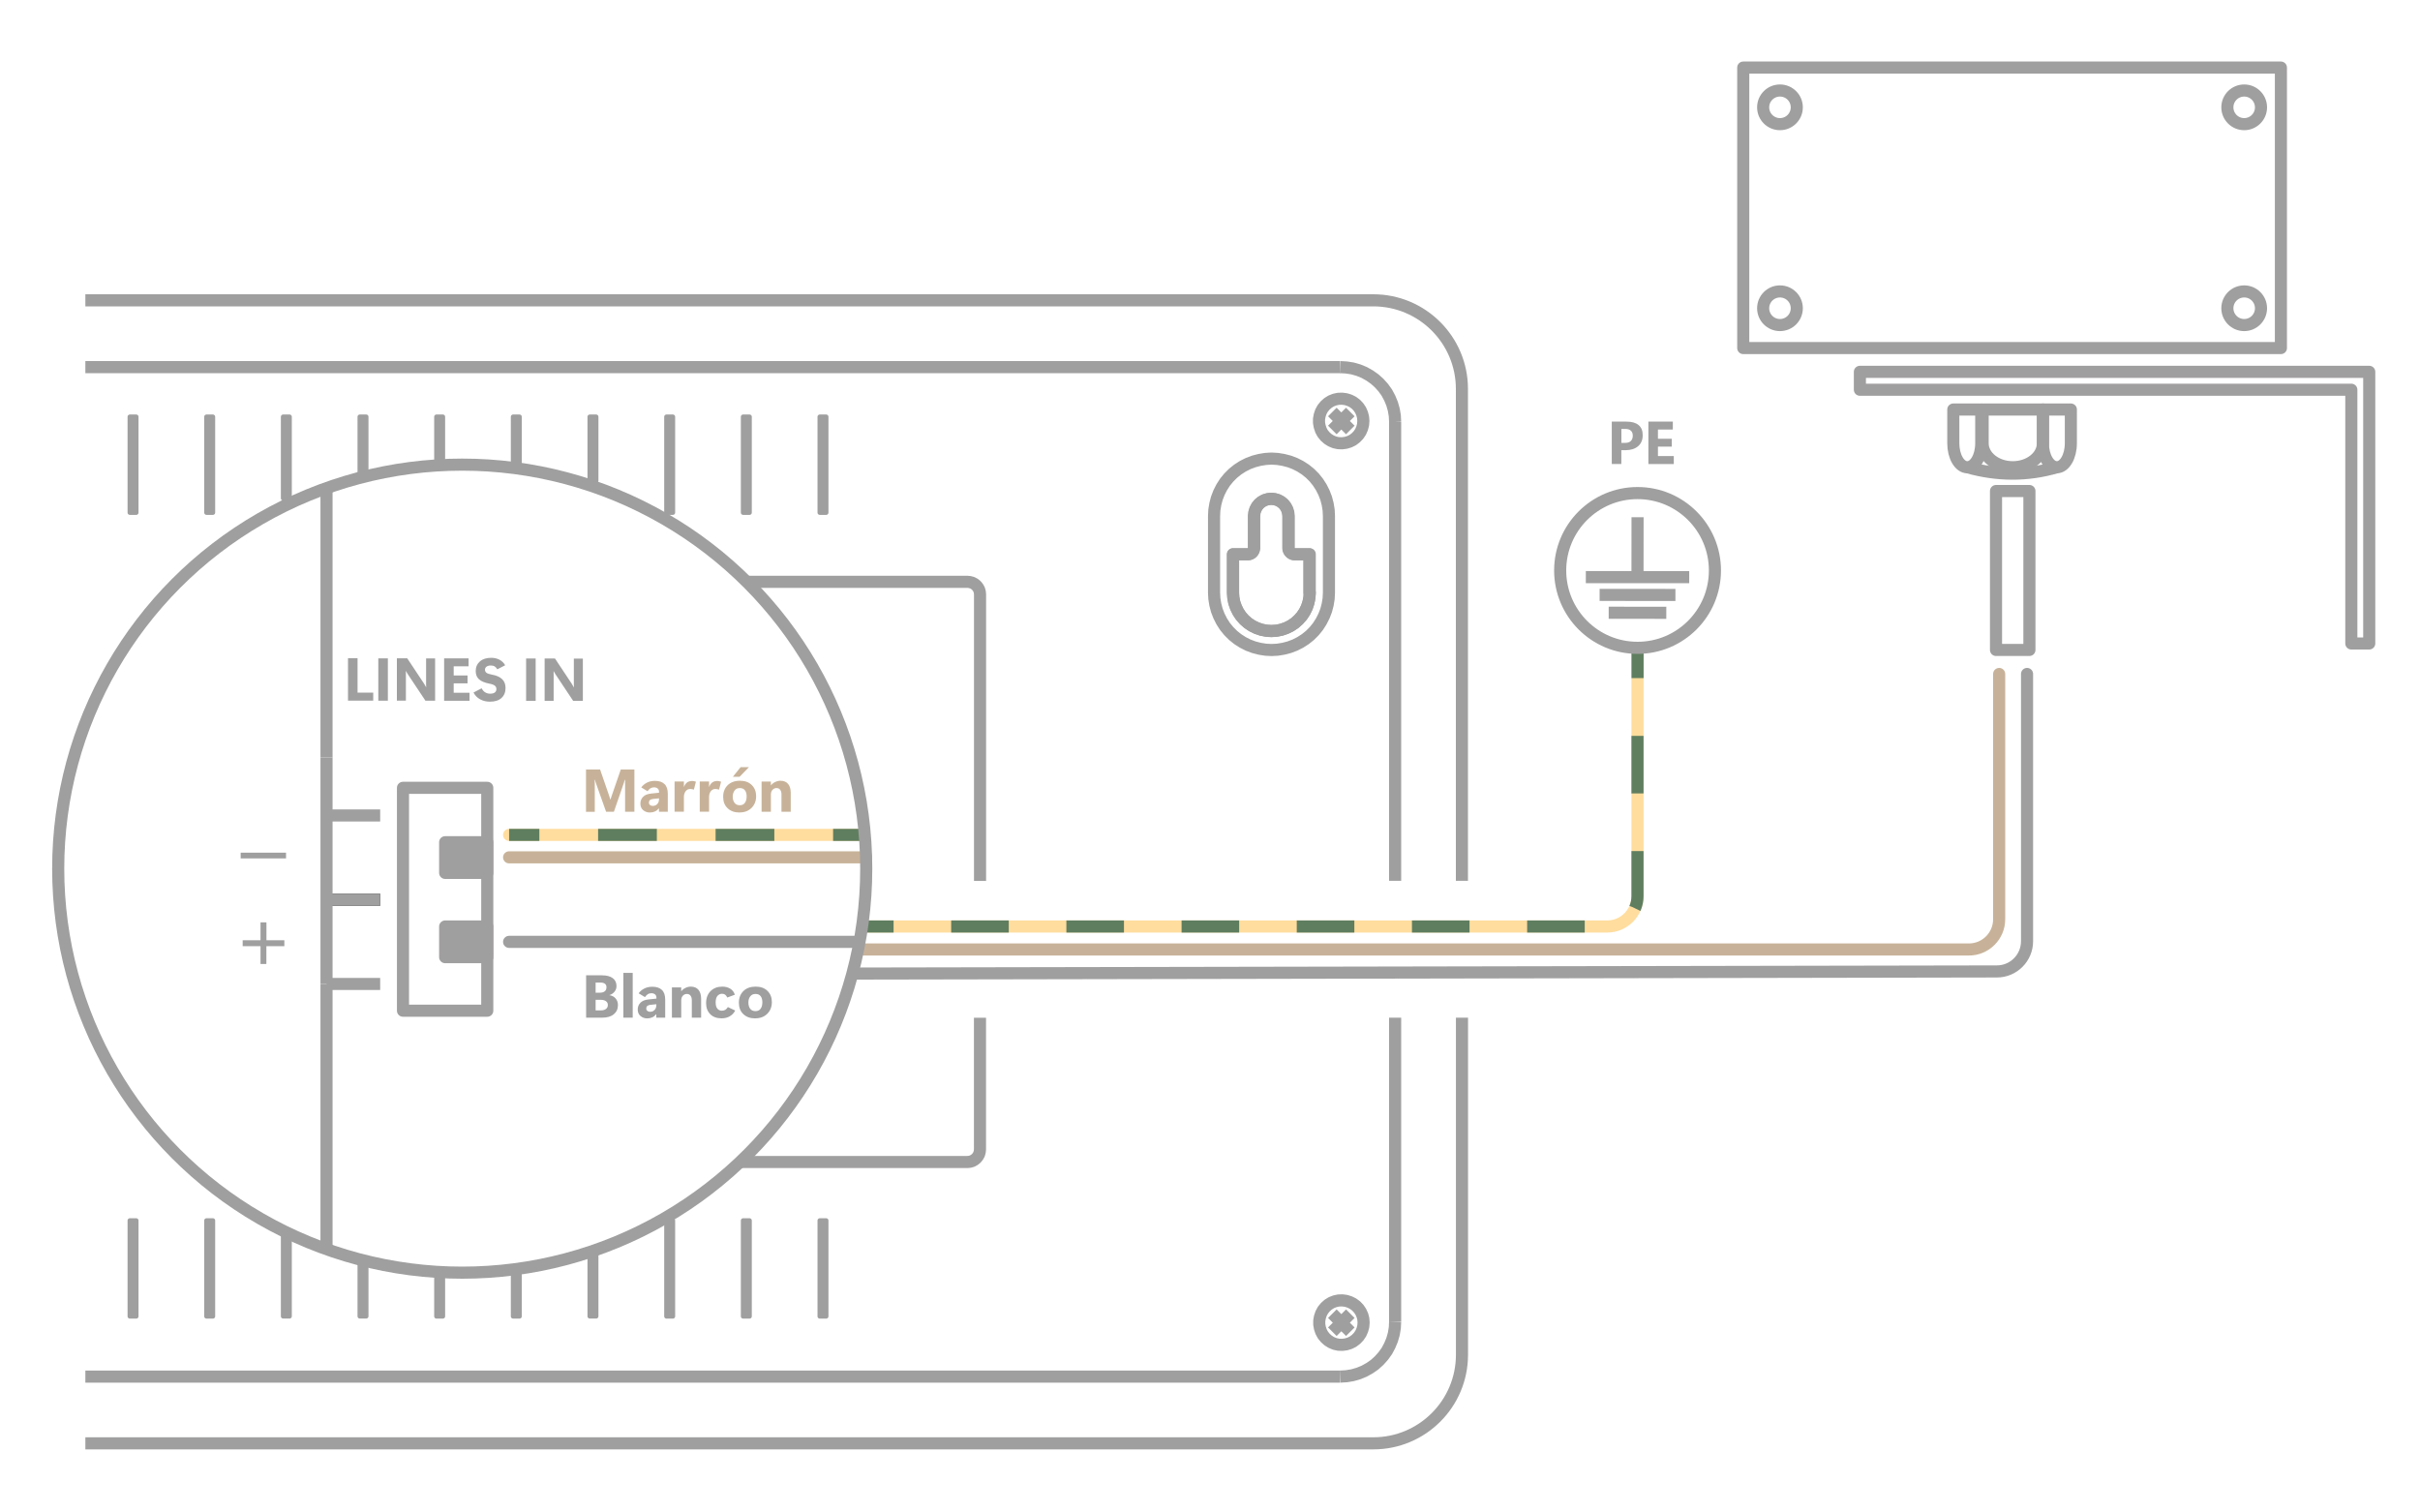 <?xml version="1.0" encoding="UTF-8"?><svg xmlns="http://www.w3.org/2000/svg" viewBox="0 0 400 250"><g id="a"><rect x="288.14" y="11.17" width="88.87" height="46.36" transform="translate(665.15 68.7) rotate(180)" fill="none" stroke="#a09f9f" stroke-linejoin="round" stroke-width="2"/><circle cx="370.94" cy="17.74" r="2.78" fill="none" stroke="#a09f9f" stroke-linejoin="round" stroke-width="2"/><circle cx="370.94" cy="50.95" r="2.78" fill="none" stroke="#a09f9f" stroke-linejoin="round" stroke-width="2"/><circle cx="294.21" cy="50.95" r="2.78" fill="none" stroke="#a09f9f" stroke-linejoin="round" stroke-width="2"/><circle cx="294.21" cy="17.74" r="2.78" fill="none" stroke="#a09f9f" stroke-linejoin="round" stroke-width="2"/><path d="M337.67,73.27c0,2.19-2.23,3.96-4.98,3.96s-4.98-1.77-4.98-3.96h0v-5.58h9.97v5.58h0Z" fill="none" stroke="#a09f9f" stroke-linejoin="round" stroke-width="2"/><path d="M342.29,73.27c0,2.19-1.03,3.96-2.31,3.96s-2.31-1.77-2.31-3.96h0v-5.58h4.62v5.58h0Z" fill="none" stroke="#a09f9f" stroke-linejoin="round" stroke-width="2"/><path d="M327.48,73.27c0,2.19-1.03,3.96-2.31,3.96s-2.31-1.77-2.31-3.96h0v-5.58h4.62v5.58h0Z" fill="none" stroke="#a09f9f" stroke-linejoin="round" stroke-width="2"/><path d="M325.17,77.23c4.98,1.4,9.92,1.43,14.81,0" fill="none" stroke="#a09f9f" stroke-linejoin="round" stroke-width="2"/><polygon points="307.42 61.46 307.42 64.42 388.65 64.42 388.65 106.36 391.61 106.36 391.61 61.46 307.42 61.46" fill="none" stroke="#a09f9f" stroke-linejoin="round" stroke-width="2"/><rect x="329.92" y="81.16" width="5.52" height="26.27" fill="none" stroke="#a09f9f" stroke-linejoin="round" stroke-width="2"/><path d="M61.69,115.81h-4.17s0-7.01,0-7.01h1.58s0,5.68,0,5.68h2.59s0,1.33,0,1.33Z" fill="#a09f9f" stroke-width="0"/><path d="M64.11,115.82h-1.58s0-7,0-7h1.58s0,7,0,7Z" fill="#a09f9f" stroke-width="0"/><path d="M71.91,115.82h-1.59s-2.88-4.33-2.88-4.33c-.08-.13-.15-.24-.21-.34-.05-.1-.1-.18-.13-.24h-.02c0,.12.01.28.01.47,0,.19,0,.41,0,.66v3.77s-1.49,0-1.49,0v-7s1.71,0,1.71,0l2.78,4.19c.06.09.12.19.17.29.06.1.11.19.16.29h.02c0-.08-.01-.2-.01-.36,0-.16,0-.36,0-.6v-3.79s1.49,0,1.49,0v7Z" fill="#a09f9f" stroke-width="0"/><path d="M77.61,115.83h-4.2s0-7.01,0-7.01h4.04s0,1.31,0,1.31h-2.46s0,1.52,0,1.52h2.29s0,1.3,0,1.3h-2.29s0,1.56,0,1.56h2.62s0,1.31,0,1.31Z" fill="#a09f9f" stroke-width="0"/><path d="M78.28,114.46l1.33-.69c.15.3.35.53.59.67.24.14.51.22.8.22.36,0,.62-.07.79-.2.17-.14.26-.32.26-.56s-.09-.44-.28-.58-.48-.25-.89-.32c-.78-.15-1.34-.39-1.71-.72-.36-.33-.54-.79-.54-1.37,0-.66.24-1.19.7-1.59s1.09-.59,1.86-.59c.52,0,.98.11,1.38.32.39.21.7.51.93.91l-1.3.67c-.13-.22-.28-.38-.44-.48s-.38-.15-.64-.15c-.31,0-.54.07-.71.2-.17.13-.25.3-.25.5s.08.37.24.5c.16.13.47.23.91.31.74.13,1.3.38,1.68.74.38.36.57.85.57,1.46,0,.7-.22,1.25-.67,1.66s-1.08.61-1.91.61c-.6,0-1.14-.13-1.62-.39s-.84-.63-1.08-1.1Z" fill="#a09f9f" stroke-width="0"/><path d="M88.54,115.84h-1.58s0-7,0-7h1.58s0,7,0,7Z" fill="#a09f9f" stroke-width="0"/><path d="M96.33,115.85h-1.59s-2.88-4.33-2.88-4.33c-.08-.13-.15-.24-.21-.34-.05-.1-.1-.18-.13-.24h-.02c0,.12.01.28.01.47,0,.19,0,.41,0,.66v3.77s-1.49,0-1.49,0v-7s1.71,0,1.71,0l2.78,4.19c.06.09.12.19.17.29s.11.19.16.29h.02c0-.08-.01-.2-.01-.36,0-.16,0-.36,0-.6v-3.79s1.49,0,1.49,0v7Z" fill="#a09f9f" stroke-width="0"/><path d="M47.28,141.89h-7.5s0-.95,0-.95h7.5s0,.95,0,.95Z" fill="#a09f9f" stroke-width="0"/><path d="M46.99,156.39h-2.96s0,2.95,0,2.95h-.97v-2.95s-2.95,0-2.95,0v-.98s2.95,0,2.95,0v-2.95h.98v2.95s2.96,0,2.96,0v.98Z" fill="#a09f9f" stroke-width="0"/><rect x="135.5" y="201.74" width="1.06" height="15.84" fill="#a09f9f" stroke="#a09f9f" stroke-linecap="round" stroke-linejoin="round" stroke-width=".75"/><polygon points="213.86 91.6 213.66 91.55 213.48 91.45 213.31 91.32 213.18 91.15 213.08 90.97 213.03 90.78 213.01 90.57 213.01 85.29 212.95 84.73 212.79 84.2 212.53 83.71 212.17 83.27 211.74 82.92 211.25 82.65 210.71 82.5 210.16 82.44 209.6 82.5 209.07 82.65 208.58 82.92 208.14 83.27 207.79 83.71 207.53 84.2 207.36 84.73 207.31 85.29 207.31 90.57 207.28 90.78 207.22 90.97 207.13 91.15 206.99 91.32 206.84 91.45 206.65 91.55 206.45 91.6 206.25 91.62 203.82 91.62 203.82 97.96 203.87 98.78 204.03 99.6 204.31 100.38 204.67 101.13 205.13 101.82 205.67 102.44 206.3 102.99 206.99 103.45 207.73 103.81 208.52 104.08 209.33 104.24 210.16 104.29 210.99 104.24 211.8 104.08 212.58 103.81 213.32 103.45 214.01 102.99 214.63 102.44 215.18 101.82 215.64 101.13 216.01 100.38 216.27 99.6 216.44 98.78 216.49 97.96 216.49 91.62 214.06 91.62 213.86 91.6" fill="none" stroke="#a09f9f" stroke-linejoin="round" stroke-width="2"/><path d="M218.33,71.1l.3.55.39.48.47.42.53.33.58.24.61.13.62.02.62-.08.6-.18.56-.28.5-.38.43-.45.35-.52.25-.57.16-.61.05-.62-.05-.62-.16-.61-.25-.57-.35-.52-.43-.45-.5-.37-.56-.28-.6-.18-.62-.08-.62.02-.61.13-.58.23-.53.33-.47.42-.39.48-.3.55-.2.59-.11.61v.62l.11.61.2.59h0ZM220.22,71.07l2.97-2.97M220.22,68.1l2.97,2.97" fill="none" stroke="#a09f9f" stroke-linejoin="round" stroke-width="2"/><rect x="122.83" y="201.74" width="1.06" height="15.84" fill="#a09f9f" stroke="#a09f9f" stroke-linecap="round" stroke-linejoin="round" stroke-width=".75"/><path d="M219.61,84.3l-.16-.98-.25-.96-.36-.93-.45-.89-.54-.84-.62-.77-.7-.7-.77-.62-.84-.54-.89-.45-.93-.35-.96-.25-.98-.16-.99-.06-.99.06-.98.16-.96.25-.93.35-.89.45-.84.54-.77.62-.7.7-.63.77-.54.84-.45.89-.36.93-.25.96-.16.98-.05.99v12.67l.05.99.16.98.25.96.36.93.45.89.54.84.63.77.7.7.77.62.84.54.89.45.93.35.96.25.98.16.99.05.99-.05.98-.16.96-.25.93-.35.89-.45.84-.54.77-.62.7-.7.62-.77.54-.84.45-.89.36-.93.25-.96.16-.98.05-.99v-12.67l-.05-.99ZM216.49,97.96l-.06.83-.16.81-.26.79-.37.75-.46.69-.55.62-.62.55-.69.46-.75.37-.79.27-.81.16-.83.06-.83-.06-.81-.16-.79-.27-.75-.37-.69-.46-.62-.55-.55-.62-.46-.69-.37-.75-.27-.79-.16-.81-.06-.83v-6.34h2.43l.2-.02.2-.06.18-.1.16-.13.13-.16.1-.18.06-.2.02-.2v-5.28l.06-.56.16-.53.26-.49.35-.43.43-.35.49-.26.53-.16.56-.06.56.06.53.16.49.26.43.35.35.43.26.49.16.53.06.56v5.28l.02.2.06.2.1.18.13.16.16.13.18.1.2.06.2.02h2.43v6.34h.06Z" fill="none" stroke="#a09f9f" stroke-linejoin="round" stroke-width="2"/><rect x="59.47" y="208.19" width="1.06" height="9.38" fill="#a09f9f" stroke="#a09f9f" stroke-linecap="round" stroke-linejoin="round" stroke-width=".75"/><rect x="72.14" y="210.36" width="1.06" height="7.22" fill="#a09f9f" stroke="#a09f9f" stroke-linecap="round" stroke-linejoin="round" stroke-width=".75"/><rect x="21.46" y="201.74" width="1.06" height="15.84" fill="#a09f9f" stroke="#a09f9f" stroke-linecap="round" stroke-linejoin="round" stroke-width=".75"/><rect x="34.13" y="201.74" width="1.06" height="15.84" fill="#a09f9f" stroke="#a09f9f" stroke-linecap="round" stroke-linejoin="round" stroke-width=".75"/><rect x="46.8" y="204.1" width="1.06" height="13.47" fill="#a09f9f" stroke="#a09f9f" stroke-linecap="round" stroke-linejoin="round" stroke-width=".75"/><rect x="84.81" y="209.77" width="1.06" height="7.81" fill="#a09f9f" stroke="#a09f9f" stroke-linecap="round" stroke-linejoin="round" stroke-width=".75"/><rect x="110.16" y="201.74" width="1.06" height="15.84" fill="#a09f9f" stroke="#a09f9f" stroke-linecap="round" stroke-linejoin="round" stroke-width=".75"/><rect x="97.48" y="206.99" width="1.06" height="10.58" fill="#a09f9f" stroke="#a09f9f" stroke-linecap="round" stroke-linejoin="round" stroke-width=".75"/><rect x="135.5" y="68.89" width="1.06" height="15.84" fill="#a09f9f" stroke="#a09f9f" stroke-linecap="round" stroke-linejoin="round" stroke-width=".75"/><rect x="122.83" y="68.89" width="1.06" height="15.84" fill="#a09f9f" stroke="#a09f9f" stroke-linecap="round" stroke-linejoin="round" stroke-width=".75"/><rect x="59.47" y="68.89" width="1.06" height="9.38" fill="#a09f9f" stroke="#a09f9f" stroke-linecap="round" stroke-linejoin="round" stroke-width=".75"/><rect x="72.14" y="68.89" width="1.06" height="7.22" fill="#a09f9f" stroke="#a09f9f" stroke-linecap="round" stroke-linejoin="round" stroke-width=".75"/><rect x="21.46" y="68.89" width="1.06" height="15.84" fill="#a09f9f" stroke="#a09f9f" stroke-linecap="round" stroke-linejoin="round" stroke-width=".75"/><rect x="34.13" y="68.89" width="1.06" height="15.84" fill="#a09f9f" stroke="#a09f9f" stroke-linecap="round" stroke-linejoin="round" stroke-width=".75"/><rect x="46.8" y="68.89" width="1.06" height="13.47" fill="#a09f9f" stroke="#a09f9f" stroke-linecap="round" stroke-linejoin="round" stroke-width=".75"/><rect x="84.81" y="68.89" width="1.06" height="7.81" fill="#a09f9f" stroke="#a09f9f" stroke-linecap="round" stroke-linejoin="round" stroke-width=".75"/><rect x="110.16" y="68.89" width="1.06" height="15.84" fill="#a09f9f" stroke="#a09f9f" stroke-linecap="round" stroke-linejoin="round" stroke-width=".75"/><rect x="97.48" y="68.89" width="1.06" height="10.58" fill="#a09f9f" stroke="#a09f9f" stroke-linecap="round" stroke-linejoin="round" stroke-width=".75"/><path d="M225.18,217.4l-.25-.57-.35-.52-.43-.45-.5-.37-.56-.28-.6-.19-.62-.08-.62.02-.61.13-.58.23-.53.33-.47.42-.39.48-.3.55-.2.59-.11.61v.62l.11.61.2.59.3.55.39.48.47.42.53.33.58.24.61.13.62.02.62-.08.6-.18.56-.28.5-.38.43-.45.35-.52.25-.57.16-.61.05-.62-.05-.62-.16-.61h0Z" fill="none" stroke="#a09f9f" stroke-linejoin="round" stroke-width="2"/><line x1="221.52" y1="227.54" x2="14.11" y2="227.54" fill="none" stroke="#a09f9f" stroke-linejoin="round" stroke-width="2"/><polyline points="230.6 218.45 230.55 219.48 230.38 220.49 230.1 221.47 229.71 222.41 229.23 223.31 228.64 224.13 227.96 224.89 227.21 225.57 226.37 226.15 225.49 226.64 224.54 227.03 223.56 227.31 222.55 227.48 221.52 227.54" fill="none" stroke="#a09f9f" stroke-linejoin="round" stroke-width="2"/><line x1="230.6" y1="168.21" x2="230.6" y2="218.45" fill="none" stroke="#a09f9f" stroke-linejoin="round" stroke-width="2"/><line x1="230.6" y1="69.76" x2="230.6" y2="145.59" fill="none" stroke="#a09f9f" stroke-linejoin="round" stroke-width="2"/><polyline points="221.52 60.68 222.55 60.74 223.56 60.9 224.54 61.18 225.49 61.57 226.37 62.06 227.21 62.65 227.96 63.32 228.64 64.08 229.23 64.9 229.71 65.8 230.1 66.74 230.38 67.72 230.55 68.73 230.6 69.76" fill="none" stroke="#a09f9f" stroke-linejoin="round" stroke-width="2"/><line x1="14.11" y1="60.68" x2="221.52" y2="60.68" fill="none" stroke="#a09f9f" stroke-linejoin="round" stroke-width="2"/><path d="M241.65,168.21v55.71c0,8.09-6.56,14.65-14.65,14.65H14.11" fill="none" stroke="#a09f9f" stroke-linejoin="round" stroke-width="2"/><path d="M14.11,49.64h212.88c8.09,0,14.65,6.56,14.65,14.65v81.3" fill="none" stroke="#a09f9f" stroke-linejoin="round" stroke-width="2"/><path d="M122.31,192.07h37.58l.41-.04.39-.11.36-.2.32-.26.26-.32.2-.36.11-.39.04-.41v-21.76M161.99,145.61v-47.36l-.04-.41-.11-.39-.2-.36-.26-.32-.32-.26-.36-.19-.39-.11-.41-.04h-36.48" fill="none" stroke="#a09f9f" stroke-linejoin="round" stroke-width="2"/><line x1="220.22" y1="220.12" x2="223.19" y2="217.14" fill="none" stroke="#a09f9f" stroke-linejoin="round" stroke-width="2"/><line x1="220.22" y1="217.14" x2="223.19" y2="220.12" fill="none" stroke="#a09f9f" stroke-linejoin="round" stroke-width="2"/><path d="M335.05,111.4v44.17c0,2.76-2.23,5-4.99,5l-188.49.35" fill="none" stroke="#a09f9f" stroke-linecap="round" stroke-linejoin="round" stroke-width="2"/><path d="M330.44,111.4v40.54c0,2.76-2.24,5-5,5h-183.29" fill="none" stroke="#c7b299" stroke-linecap="round" stroke-linejoin="round" stroke-width="2"/><line x1="143.15" y1="141.71" x2="84.15" y2="141.71" fill="none" stroke="#c7b299" stroke-linecap="round" stroke-linejoin="round" stroke-width="2"/><line x1="141.57" y1="155.68" x2="84.15" y2="155.68" fill="none" stroke="#a09f9f" stroke-linecap="round" stroke-linejoin="round" stroke-width="2"/><line x1="142.7" y1="138" x2="84.15" y2="138" fill="none" stroke="#ffdd9e" stroke-linecap="round" stroke-linejoin="round" stroke-width="2"/><line x1="142.7" y1="138" x2="137.7" y2="138" fill="none" stroke="#5f7e60" stroke-linejoin="round" stroke-width="2"/><line x1="127.99" y1="138" x2="94.01" y2="138" fill="none" stroke="#5f7e60" stroke-dasharray="0 0 9.71 9.71" stroke-linejoin="round" stroke-width="2"/><line x1="89.15" y1="138" x2="84.15" y2="138" fill="none" stroke="#5f7e60" stroke-linejoin="round" stroke-width="2"/><path d="M142.7,153.14h122.96c2.76,0,5-2.24,5-5v-41.06" fill="none" stroke="#ffdd9e" stroke-linejoin="round" stroke-width="2"/><line x1="142.7" y1="153.14" x2="147.7" y2="153.14" fill="none" stroke="#5f7e60" stroke-linejoin="round" stroke-width="2"/><path d="M157.22,153.14h108.44c2.76,0,5-2.24,5-5v-31.3" fill="none" stroke="#5f7e60" stroke-dasharray="0 0 9.52 9.52" stroke-linejoin="round" stroke-width="2"/><line x1="270.67" y1="112.08" x2="270.67" y2="107.08" fill="none" stroke="#5f7e60" stroke-linejoin="round" stroke-width="2"/><circle cx="270.67" cy="94.29" r="12.79" fill="none" stroke="#a09f9f" stroke-linejoin="round" stroke-width="2"/><line x1="270.67" y1="85.49" x2="270.66" y2="95.39" fill="none" stroke="#a09f9f" stroke-linejoin="round" stroke-width="2"/><line x1="262.12" y1="95.39" x2="279.21" y2="95.4" fill="none" stroke="#a09f9f" stroke-linejoin="round" stroke-width="2"/><line x1="264.4" y1="98.33" x2="276.93" y2="98.34" fill="none" stroke="#a09f9f" stroke-linejoin="round" stroke-width="2"/><line x1="265.9" y1="101.28" x2="275.42" y2="101.29" fill="none" stroke="#a09f9f" stroke-linejoin="round" stroke-width="2"/><path d="M267.99,74.41v2.28s-1.58,0-1.58,0v-7s2.44,0,2.44,0c.87,0,1.54.19,1.99.57.46.38.69.94.68,1.69,0,.77-.26,1.38-.77,1.81-.51.43-1.2.65-2.06.65h-.71ZM268,70.9v2.3s.66,0,.66,0c.39,0,.69-.1.9-.31.21-.2.32-.5.32-.88,0-.35-.1-.63-.31-.82-.21-.19-.5-.29-.89-.29h-.68Z" fill="#a09f9f" stroke-width="0"/><path d="M276.66,76.7h-4.2s0-7.01,0-7.01h4.04s0,1.31,0,1.31h-2.46s0,1.52,0,1.52h2.29s0,1.3,0,1.3h-2.29s0,1.56,0,1.56h2.62s0,1.31,0,1.31Z" fill="#a09f9f" stroke-width="0"/><rect x="66.61" y="130.22" width="13.93" height="36.84" fill="none" stroke="#a09f9f" stroke-linejoin="round" stroke-width="2"/><polyline points="33.05 156.43 21.06 156.43 21.06 134.79 33.05 134.79" fill="none" stroke="#c0bfbf" stroke-dasharray="0 2" stroke-linejoin="round" stroke-width="2"/><line x1="53.97" y1="134.79" x2="62.84" y2="134.79" fill="none" stroke="#a09f9f" stroke-linejoin="round" stroke-width="2"/><polyline points="53.97 148.72 33.05 148.72 33.05 134.79 53.97 134.79" fill="none" stroke="#c0bfbf" stroke-dasharray="0 2" stroke-linejoin="round" stroke-width="2"/><line x1="62.84" y1="148.72" x2="53.97" y2="148.72" fill="none" stroke="#231f20" stroke-linejoin="round" stroke-width="2"/><line x1="53.97" y1="148.72" x2="62.84" y2="148.72" fill="none" stroke="#a09f9f" stroke-linejoin="round" stroke-width="2"/><polyline points="53.97 162.64 33.05 162.64 33.05 148.72" fill="none" stroke="#c0bfbf" stroke-dasharray="0 2" stroke-linejoin="round" stroke-width="2"/><line x1="62.84" y1="162.64" x2="53.97" y2="162.64" fill="none" stroke="#a09f9f" stroke-linejoin="round" stroke-width="2"/><rect x="73.58" y="139.21" width="6.96" height="5.07" fill="#a09f9f" stroke="#a09f9f" stroke-linejoin="round" stroke-width="2"/><rect x="73.58" y="153.14" width="6.96" height="5.07" fill="#a09f9f" stroke="#a09f9f" stroke-linejoin="round" stroke-width="2"/><circle cx="76.4" cy="143.58" r="66.78" fill="none" stroke="#a09f9f" stroke-linejoin="round" stroke-width="2"/><line x1="53.97" y1="125.2" x2="53.97" y2="80.67" fill="none" stroke="#a09f9f" stroke-linejoin="round" stroke-width="2"/><line x1="53.97" y1="162.64" x2="53.97" y2="206.5" fill="none" stroke="#a09f9f" stroke-linejoin="round" stroke-width="2"/><line x1="53.97" y1="125.2" x2="53.97" y2="162.64" fill="none" stroke="#a09f9f" stroke-linejoin="round" stroke-width="2"/></g><g id="b"><path d="M104.88,134.18h-1.56v-4.19c0-.18,0-.35,0-.53s0-.37.01-.58h-.04c-.04.11-.07.2-.1.29s-.06.17-.08.25l-1.64,4.76h-1.29l-1.67-4.71c-.03-.09-.06-.18-.08-.25-.02-.07-.05-.19-.1-.33h-.04c0,.29.02.54.02.77s0,.44,0,.66v3.87h-1.45v-7h2.33l1.43,4.15c.05.15.09.28.13.39s.07.25.12.42h.03c.06-.18.11-.31.14-.42.04-.1.08-.23.14-.4l1.43-4.14h2.25v7Z" fill="#c7b299" stroke-width="0"/><path d="M110.38,134.18h-1.46v-.56h-.02c-.19.23-.4.4-.65.51-.25.11-.53.17-.84.17-.42,0-.79-.13-1.1-.39s-.46-.62-.46-1.08.15-.82.44-1.12.73-.48,1.31-.54l1.33-.14v-.15c0-.24-.08-.43-.23-.55-.15-.12-.35-.19-.58-.19s-.43.05-.61.16-.33.27-.48.48l-1.03-.62c.18-.29.47-.54.86-.76s.86-.33,1.4-.33c.69,0,1.22.18,1.58.53.36.35.54.89.54,1.6v2.99ZM108.93,132.15v-.19l-1,.1c-.23.03-.4.09-.51.19-.11.1-.16.24-.16.42,0,.16.06.29.18.39s.27.15.44.15c.31,0,.56-.1.75-.3.19-.2.29-.45.29-.76Z" fill="#c7b299" stroke-width="0"/><path d="M114.71,130.52c-.11-.04-.21-.06-.32-.08s-.21-.03-.31-.03c-.31,0-.55.12-.75.37s-.29.58-.29,1v2.39h-1.54v-5h1.54v.89h.02c.12-.33.29-.57.51-.73s.49-.24.8-.24c.12,0,.24,0,.34.03.11.02.22.05.32.09l-.34,1.32Z" fill="#c7b299" stroke-width="0"/><path d="M118.87,130.52c-.11-.04-.21-.06-.32-.08s-.21-.03-.31-.03c-.31,0-.55.12-.75.37s-.29.58-.29,1v2.39h-1.54v-5h1.54v.89h.02c.12-.33.29-.57.51-.73s.49-.24.8-.24c.12,0,.24,0,.34.03.11.02.22.05.32.09l-.34,1.32Z" fill="#c7b299" stroke-width="0"/><path d="M122.23,134.3c-.81,0-1.46-.23-1.96-.7-.5-.47-.74-1.1-.74-1.9,0-.79.25-1.43.75-1.92.5-.48,1.17-.73,2.02-.73s1.49.24,1.97.72.71,1.09.71,1.83c0,.8-.26,1.45-.77,1.95s-1.17.74-1.98.74ZM122.28,133.1c.38,0,.66-.14.85-.41.19-.27.28-.62.28-1.05s-.09-.76-.28-1.01-.47-.37-.85-.37-.66.13-.86.4-.31.61-.31,1.02.1.76.3,1.02c.2.27.49.4.89.4ZM122.25,128.39h-1.11l1.27-1.58h1.37l-1.53,1.58Z" fill="#c7b299" stroke-width="0"/><path d="M130.71,134.18h-1.54v-2.87c0-.32-.07-.57-.21-.76s-.34-.29-.61-.29-.49.1-.67.3-.26.46-.26.77v2.85h-1.54v-5h1.54v.63h.02c.16-.23.39-.41.68-.55s.58-.21.87-.21c.56,0,.99.18,1.28.53s.43.85.43,1.49v3.11Z" fill="#c7b299" stroke-width="0"/><path d="M96.88,168.21v-7h2.59c.78,0,1.38.15,1.8.46s.63.75.63,1.32c0,.35-.11.66-.33.93-.22.27-.5.45-.83.56v.02c.43.06.77.24,1.02.54s.38.66.38,1.08c0,.64-.23,1.15-.69,1.53s-1.09.56-1.88.56h-2.69ZM98.45,162.41v1.67h.74c.33,0,.58-.08.77-.23s.28-.38.28-.67c0-.25-.08-.44-.24-.57-.16-.13-.41-.2-.73-.2h-.81ZM98.45,165.25v1.76h.85c.37,0,.65-.08.86-.24s.31-.38.31-.66c0-.26-.1-.47-.31-.62-.2-.15-.49-.23-.85-.23h-.86Z" fill="#a09f9f" stroke-width="0"/><path d="M103.04,168.21v-7.4h1.54v7.4h-1.54Z" fill="#a09f9f" stroke-width="0"/><path d="M109.94,168.21h-1.46v-.56h-.02c-.19.23-.4.4-.65.51-.25.11-.53.17-.84.17-.42,0-.79-.13-1.1-.39-.31-.26-.46-.62-.46-1.08s.15-.82.45-1.12c.29-.3.73-.48,1.31-.54l1.33-.14v-.15c0-.24-.08-.43-.23-.55s-.35-.19-.58-.19-.44.05-.61.16-.33.27-.48.48l-1.03-.62c.18-.29.46-.54.86-.76.39-.22.86-.33,1.4-.33.69,0,1.22.18,1.58.53.36.35.54.89.54,1.6v2.99ZM108.49,166.18v-.19l-1,.1c-.23.03-.4.09-.51.19s-.16.24-.16.42c0,.16.06.29.18.39s.27.15.44.15c.31,0,.56-.1.75-.3s.29-.45.29-.76Z" fill="#a09f9f" stroke-width="0"/><path d="M115.89,168.21h-1.54v-2.87c0-.32-.07-.57-.21-.76s-.34-.29-.61-.29-.49.1-.67.3-.26.46-.26.77v2.85h-1.54v-5h1.54v.63h.02c.16-.23.39-.41.68-.55.29-.14.58-.21.87-.21.56,0,.99.18,1.28.53.29.35.44.85.44,1.49v3.11Z" fill="#a09f9f" stroke-width="0"/><path d="M121.51,167.05c-.22.42-.53.74-.92.95-.38.22-.83.32-1.32.32-.8,0-1.43-.23-1.88-.69-.45-.46-.68-1.06-.68-1.81,0-.85.25-1.52.75-2.01s1.14-.73,1.94-.73c.49,0,.92.11,1.3.34.37.23.63.56.76,1l-1.25.46c-.1-.21-.21-.37-.35-.47s-.31-.15-.51-.15c-.3,0-.56.12-.76.35s-.3.6-.3,1.09c0,.47.1.81.29,1.03.19.22.44.33.73.33.22,0,.41-.05.57-.14.16-.1.3-.25.43-.46l1.21.57Z" fill="#a09f9f" stroke-width="0"/><path d="M124.83,168.33c-.81,0-1.46-.23-1.96-.7s-.74-1.1-.74-1.9c0-.79.25-1.43.75-1.92s1.17-.73,2.02-.73,1.49.24,1.97.72c.48.48.71,1.09.71,1.83,0,.8-.26,1.45-.77,1.95-.51.5-1.17.74-1.98.74ZM124.88,167.13c.38,0,.66-.14.85-.41.19-.27.28-.62.28-1.05s-.09-.76-.28-1.01c-.19-.25-.47-.37-.85-.37s-.66.13-.87.4-.31.61-.31,1.02.1.76.29,1.02.49.4.89.4Z" fill="#a09f9f" stroke-width="0"/></g></svg>